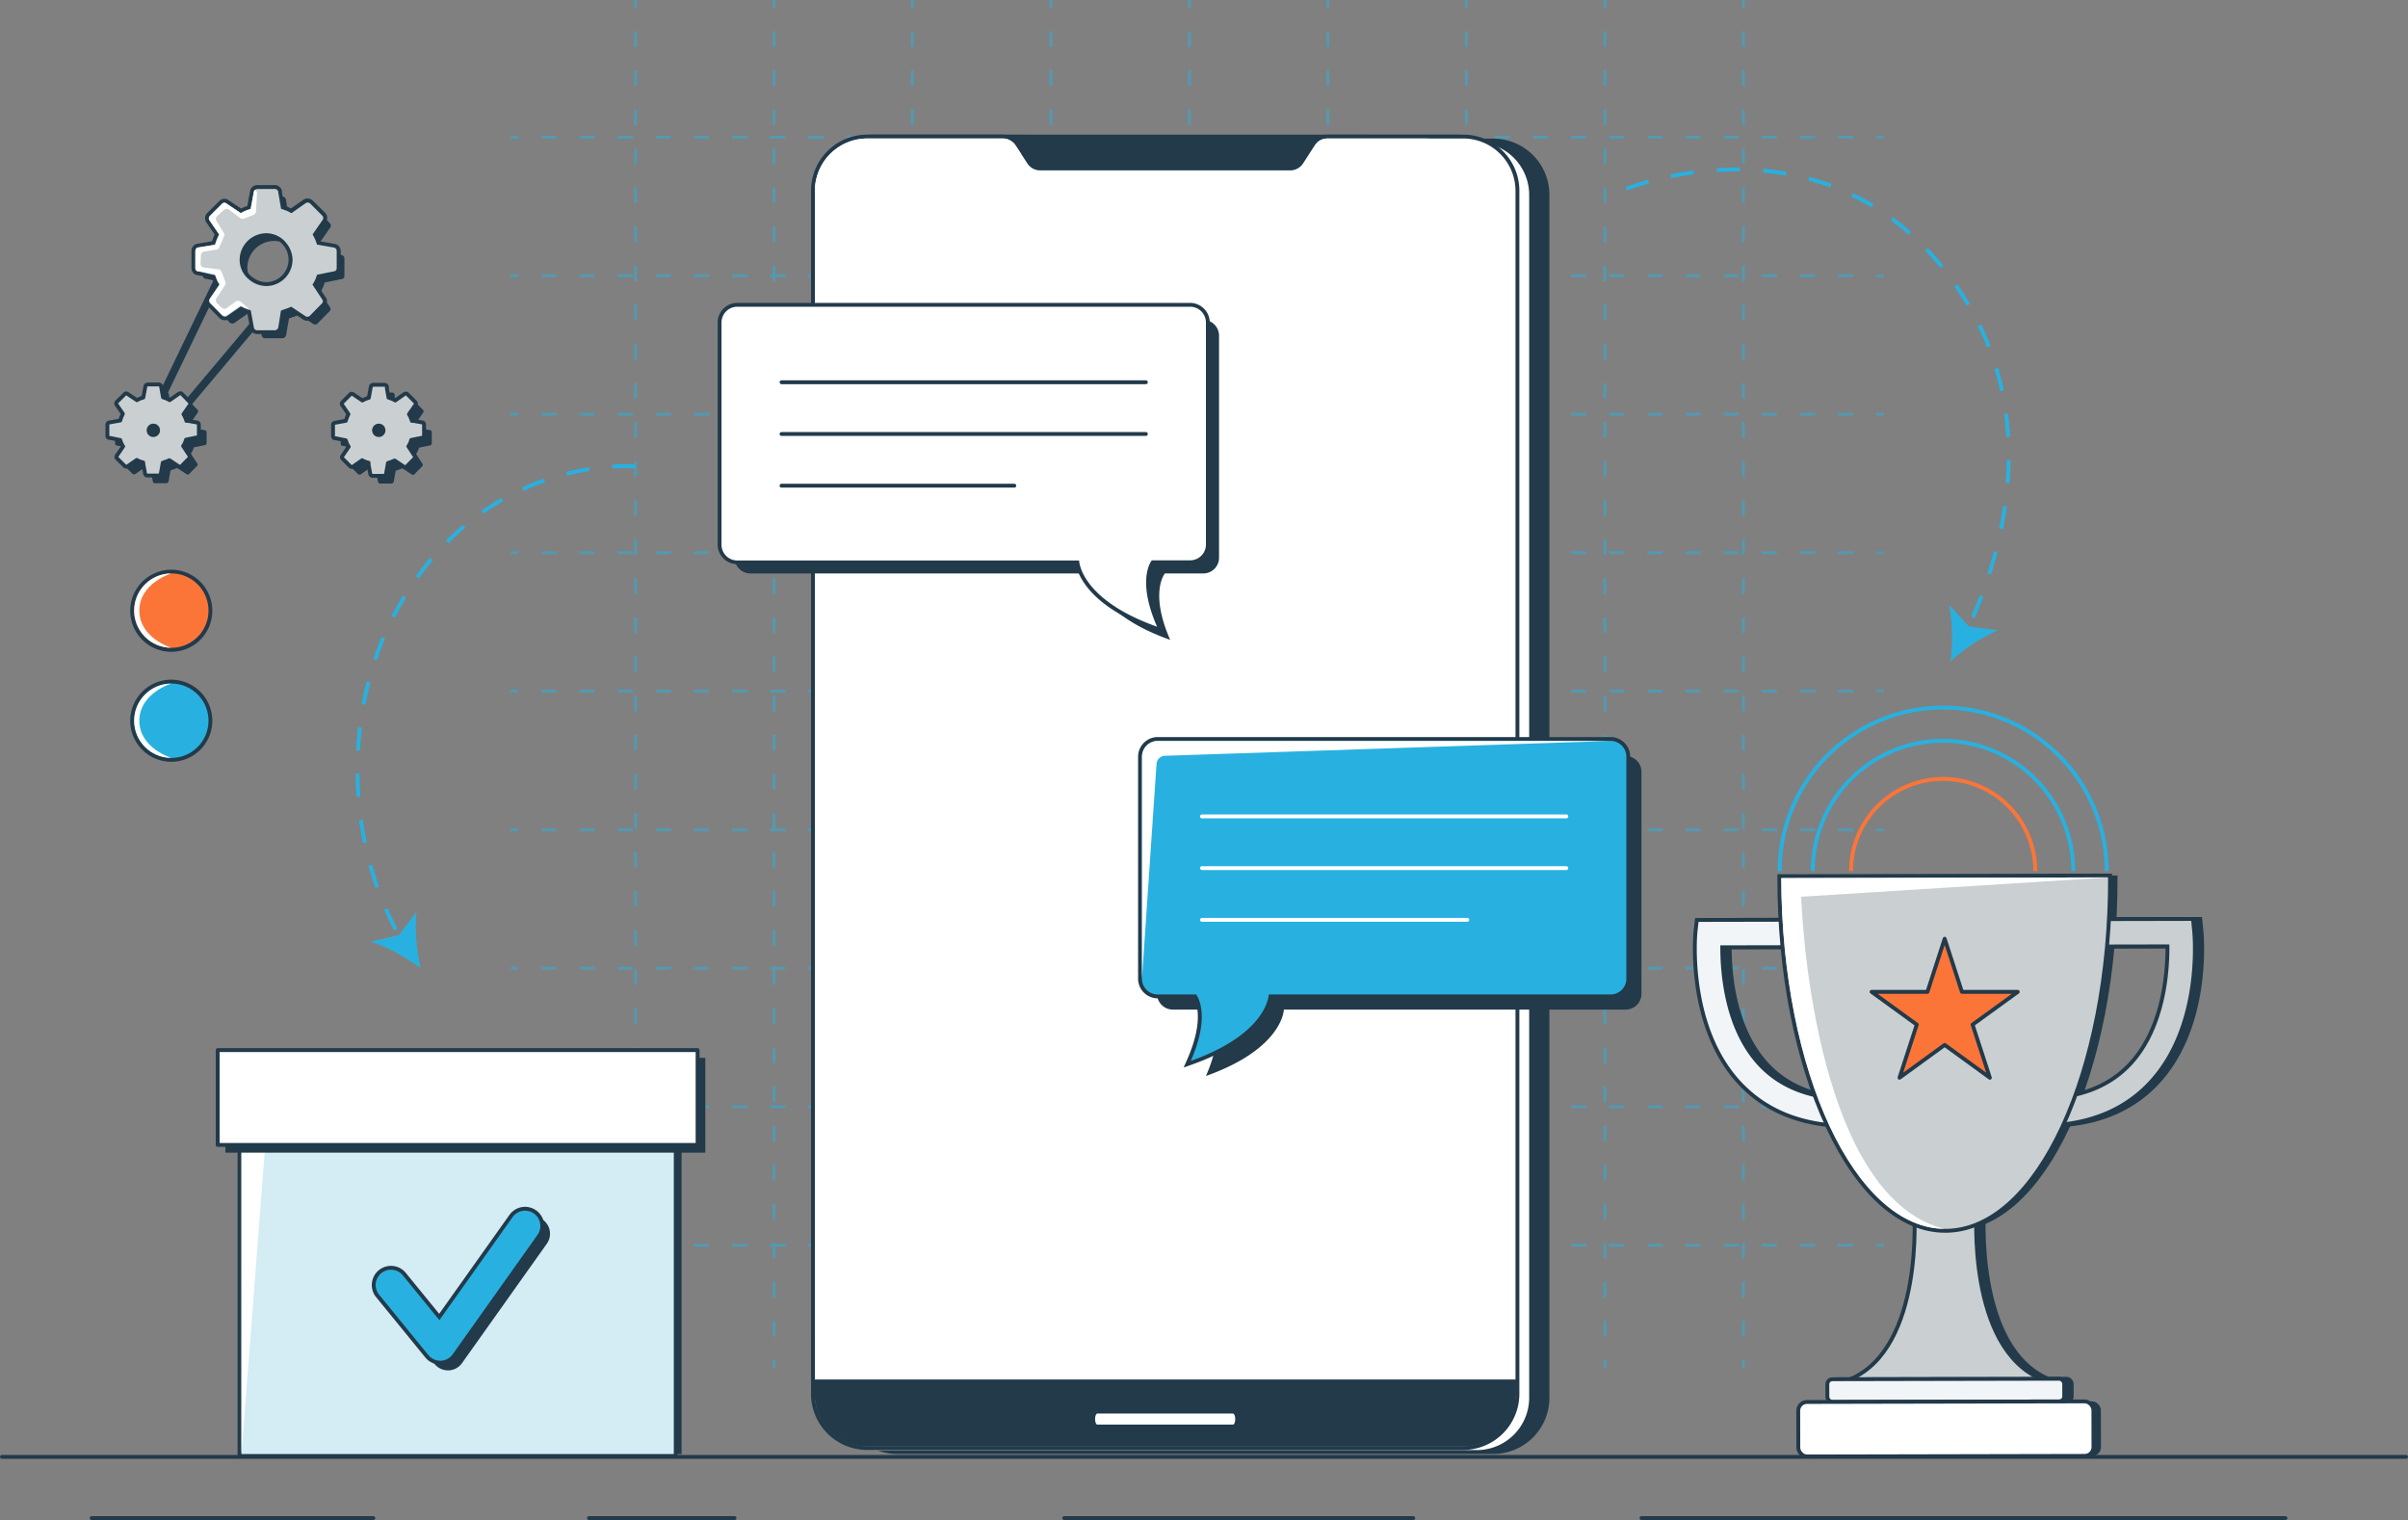 <svg id="Layer_7" data-name="Layer 7" xmlns="http://www.w3.org/2000/svg" xmlns:xlink="http://www.w3.org/1999/xlink" width="623" height="393.24" viewBox="0 0 623 393.24"><rect x="0" y="0" width="623" height="393.24" fill="#808080" stroke="none"/><defs><clipPath id="clip-path"><path d="M378.91,374.23H224.05a13.58,13.58,0,0,1-13.31-13.75V49.5a13.62,13.62,0,0,1,13.34-13.79h35.5a4,4,0,0,1,3.33,1.84l3,4.59A4,4,0,0,0,269.2,44h65.08a4,4,0,0,0,3.33-1.85l3-4.59a4,4,0,0,1,3.32-1.84h35a13.58,13.58,0,0,1,13.3,13.75v311A13.58,13.58,0,0,1,378.91,374.23Z" style="fill:none"/></clipPath><clipPath id="clip-path-2"><path d="M378.8,374.11H224.12a13.56,13.56,0,0,1-13.29-13.74V49.57a13.56,13.56,0,0,1,13.29-13.74h35.34a4,4,0,0,1,3.32,1.84l3,4.57A3.94,3.94,0,0,0,269,44.08h64.84a4,4,0,0,0,3.32-1.84l2.95-4.57a3.93,3.93,0,0,1,3.31-1.84H378.8a13.56,13.56,0,0,1,13.29,13.74v310.8A13.56,13.56,0,0,1,378.8,374.11Z" style="fill:none"/></clipPath><clipPath id="clip-path-3"><path d="M420.77,253.2a4.08,4.08,0,0,1-4.08,4.08H328.25s-.14,10.06-20.16,17.18c5.45-12.44,1.36-17.18,1.36-17.18h-9.92a4.08,4.08,0,0,1-4.08-4.08V195.76a4.08,4.08,0,0,1,4.08-4.08H416.69a4.08,4.08,0,0,1,4.08,4.08Z" style="fill:none"/></clipPath><clipPath id="clip-path-4"><rect x="62.47" y="278.29" width="111.87" height="97.89" style="fill:none"/></clipPath><clipPath id="clip-path-5"><path d="M503.32,317.91c23.35,0,42.19-40.75,42.09-90.92l-84.56.18C461,277.33,480,318,503.32,317.91Z" style="fill:none"/></clipPath><clipPath id="clip-path-6"><path d="M86.41,64l-3.7-.65-.31-.06L82,63.27a10.54,10.54,0,0,0-1.16-2.66l2.61-3.77a.85.85,0,0,0-.12-1.11l-1.64-1.65-.51-.51-.95-.94a.92.92,0,0,0-1.16-.12l-3.72,2.61a8.38,8.38,0,0,0-1.82-.86l-.39-.14L72.72,54l-.64-3.64L72,49.8l0-.23a1.1,1.1,0,0,0-1-.72H66.57a.94.94,0,0,0-.89.72l-.83,4.49a10.25,10.25,0,0,0-2.55,1.06l-3.72-2.49a.81.81,0,0,0-1.17.11l-3.1,3.1A.86.86,0,0,0,54.2,57l2.5,3.66a16.43,16.43,0,0,0-1.07,2.66L51.26,64c-.39,0-.72.46-.72.89v4.5a.78.78,0,0,0,.72.77l.23,0,.51.11,3.63.73c0,.16.1.3.15.44s.09.25.13.38a7.24,7.24,0,0,0,.9,1.72l-2.5,3.67a.81.81,0,0,0,.11,1.16l3.11,3.16.06,0a0,0,0,0,0,0,0l0,0a.9.9,0,0,0,1.06,0l3.61-2.49a9.81,9.81,0,0,0,2.55,1l.07.39L65,81l.7,3.78a.88.88,0,0,0,.89.72H71a1,1,0,0,0,1-.72l.77-4.38c.7-.27,1.43-.49,2.11-.77l.55-.23L79,81.79a.92.92,0,0,0,1.11-.06l3.11-3.16a.8.8,0,0,0,.1-1.16l-2.49-3.78A8.28,8.28,0,0,0,82,71.09l4.38-.89a.79.79,0,0,0,.73-.77v-4.5A.88.88,0,0,0,86.41,64ZM64.22,72.11A6.56,6.56,0,0,1,62,67.28,6.94,6.94,0,0,1,69,60.34a6.59,6.59,0,0,1,4.84,2.19l0,0,.19.23a7,7,0,0,1,1.61,4.48A6.84,6.84,0,0,1,69,74a6.92,6.92,0,0,1-4.45-1.62l-.24-.2S64.23,72.12,64.22,72.11Z" style="fill:none"/></clipPath><clipPath id="clip-path-7"><circle cx="44.32" cy="186.46" r="9.61" style="fill:none"/></clipPath><clipPath id="clip-path-8"><circle cx="44.32" cy="157.96" r="9.61" style="fill:none"/></clipPath></defs><g style="opacity:0.5"><line x1="164.4" x2="164.4" y2="2" style="fill:none;stroke:#28b1e0;stroke-miterlimit:10;stroke-width:0.75px"/><line x1="164.4" y1="8.07" x2="164.4" y2="348.82" style="fill:none;stroke:#28b1e0;stroke-miterlimit:10;stroke-width:0.75px;stroke-dasharray:4.045,6.067"/><line x1="164.4" y1="351.85" x2="164.4" y2="353.85" style="fill:none;stroke:#28b1e0;stroke-miterlimit:10;stroke-width:0.75px"/><line x1="200.23" x2="200.23" y2="2" style="fill:none;stroke:#28b1e0;stroke-miterlimit:10;stroke-width:0.75px"/><line x1="200.23" y1="8.07" x2="200.23" y2="348.82" style="fill:none;stroke:#28b1e0;stroke-miterlimit:10;stroke-width:0.75px;stroke-dasharray:4.045,6.067"/><line x1="200.23" y1="351.85" x2="200.23" y2="353.85" style="fill:none;stroke:#28b1e0;stroke-miterlimit:10;stroke-width:0.75px"/><line x1="236.06" x2="236.06" y2="2" style="fill:none;stroke:#28b1e0;stroke-miterlimit:10;stroke-width:0.75px"/><line x1="236.06" y1="8.07" x2="236.06" y2="348.82" style="fill:none;stroke:#28b1e0;stroke-miterlimit:10;stroke-width:0.75px;stroke-dasharray:4.045,6.067"/><line x1="236.06" y1="351.85" x2="236.06" y2="353.85" style="fill:none;stroke:#28b1e0;stroke-miterlimit:10;stroke-width:0.75px"/><line x1="271.89" x2="271.89" y2="2" style="fill:none;stroke:#28b1e0;stroke-miterlimit:10;stroke-width:0.75px"/><line x1="271.89" y1="8.07" x2="271.89" y2="348.82" style="fill:none;stroke:#28b1e0;stroke-miterlimit:10;stroke-width:0.75px;stroke-dasharray:4.045,6.067"/><line x1="271.89" y1="351.85" x2="271.89" y2="353.85" style="fill:none;stroke:#28b1e0;stroke-miterlimit:10;stroke-width:0.75px"/><line x1="307.72" x2="307.72" y2="2" style="fill:none;stroke:#28b1e0;stroke-miterlimit:10;stroke-width:0.75px"/><line x1="307.72" y1="8.07" x2="307.72" y2="348.82" style="fill:none;stroke:#28b1e0;stroke-miterlimit:10;stroke-width:0.75px;stroke-dasharray:4.045,6.067"/><line x1="307.72" y1="351.85" x2="307.72" y2="353.85" style="fill:none;stroke:#28b1e0;stroke-miterlimit:10;stroke-width:0.75px"/><line x1="343.55" x2="343.55" y2="2" style="fill:none;stroke:#28b1e0;stroke-miterlimit:10;stroke-width:0.75px"/><line x1="343.55" y1="8.07" x2="343.55" y2="348.82" style="fill:none;stroke:#28b1e0;stroke-miterlimit:10;stroke-width:0.75px;stroke-dasharray:4.045,6.067"/><line x1="343.55" y1="351.85" x2="343.55" y2="353.85" style="fill:none;stroke:#28b1e0;stroke-miterlimit:10;stroke-width:0.75px"/><line x1="379.38" x2="379.38" y2="2" style="fill:none;stroke:#28b1e0;stroke-miterlimit:10;stroke-width:0.75px"/><line x1="379.38" y1="8.07" x2="379.38" y2="348.82" style="fill:none;stroke:#28b1e0;stroke-miterlimit:10;stroke-width:0.75px;stroke-dasharray:4.045,6.067"/><line x1="379.38" y1="351.85" x2="379.38" y2="353.85" style="fill:none;stroke:#28b1e0;stroke-miterlimit:10;stroke-width:0.75px"/><line x1="415.21" x2="415.21" y2="2" style="fill:none;stroke:#28b1e0;stroke-miterlimit:10;stroke-width:0.75px"/><line x1="415.21" y1="8.07" x2="415.21" y2="348.82" style="fill:none;stroke:#28b1e0;stroke-miterlimit:10;stroke-width:0.75px;stroke-dasharray:4.045,6.067"/><line x1="415.21" y1="351.85" x2="415.21" y2="353.85" style="fill:none;stroke:#28b1e0;stroke-miterlimit:10;stroke-width:0.75px"/><line x1="451.04" x2="451.04" y2="2" style="fill:none;stroke:#28b1e0;stroke-miterlimit:10;stroke-width:0.75px"/><line x1="451.04" y1="8.07" x2="451.04" y2="348.82" style="fill:none;stroke:#28b1e0;stroke-miterlimit:10;stroke-width:0.75px;stroke-dasharray:4.045,6.067"/><line x1="451.04" y1="351.85" x2="451.04" y2="353.85" style="fill:none;stroke:#28b1e0;stroke-miterlimit:10;stroke-width:0.75px"/><line x1="487.4" y1="35.5" x2="485.4" y2="35.5" style="fill:none;stroke:#28b1e0;stroke-miterlimit:10;stroke-width:0.75px"/><line x1="479.48" y1="35.5" x2="137.08" y2="35.5" style="fill:none;stroke:#28b1e0;stroke-miterlimit:10;stroke-width:0.75px;stroke-dasharray:3.947,5.92"/><line x1="134.12" y1="35.5" x2="132.12" y2="35.5" style="fill:none;stroke:#28b1e0;stroke-miterlimit:10;stroke-width:0.75px"/><line x1="487.4" y1="71.33" x2="485.4" y2="71.33" style="fill:none;stroke:#28b1e0;stroke-miterlimit:10;stroke-width:0.75px"/><line x1="479.48" y1="71.33" x2="137.08" y2="71.33" style="fill:none;stroke:#28b1e0;stroke-miterlimit:10;stroke-width:0.75px;stroke-dasharray:3.947,5.92"/><line x1="134.12" y1="71.33" x2="132.12" y2="71.33" style="fill:none;stroke:#28b1e0;stroke-miterlimit:10;stroke-width:0.75px"/><line x1="487.4" y1="107.16" x2="485.4" y2="107.16" style="fill:none;stroke:#28b1e0;stroke-miterlimit:10;stroke-width:0.75px"/><line x1="479.48" y1="107.16" x2="137.08" y2="107.16" style="fill:none;stroke:#28b1e0;stroke-miterlimit:10;stroke-width:0.75px;stroke-dasharray:3.947,5.92"/><line x1="134.12" y1="107.16" x2="132.12" y2="107.16" style="fill:none;stroke:#28b1e0;stroke-miterlimit:10;stroke-width:0.75px"/><line x1="487.4" y1="142.99" x2="485.4" y2="142.99" style="fill:none;stroke:#28b1e0;stroke-miterlimit:10;stroke-width:0.75px"/><line x1="479.48" y1="142.99" x2="137.08" y2="142.99" style="fill:none;stroke:#28b1e0;stroke-miterlimit:10;stroke-width:0.75px;stroke-dasharray:3.947,5.92"/><line x1="134.12" y1="142.99" x2="132.12" y2="142.99" style="fill:none;stroke:#28b1e0;stroke-miterlimit:10;stroke-width:0.75px"/><line x1="487.4" y1="178.82" x2="485.4" y2="178.82" style="fill:none;stroke:#28b1e0;stroke-miterlimit:10;stroke-width:0.75px"/><line x1="479.48" y1="178.82" x2="137.08" y2="178.82" style="fill:none;stroke:#28b1e0;stroke-miterlimit:10;stroke-width:0.75px;stroke-dasharray:3.947,5.92"/><line x1="134.12" y1="178.82" x2="132.12" y2="178.82" style="fill:none;stroke:#28b1e0;stroke-miterlimit:10;stroke-width:0.75px"/><line x1="487.4" y1="214.65" x2="485.4" y2="214.65" style="fill:none;stroke:#28b1e0;stroke-miterlimit:10;stroke-width:0.75px"/><line x1="479.48" y1="214.65" x2="137.08" y2="214.65" style="fill:none;stroke:#28b1e0;stroke-miterlimit:10;stroke-width:0.75px;stroke-dasharray:3.947,5.92"/><line x1="134.12" y1="214.65" x2="132.12" y2="214.65" style="fill:none;stroke:#28b1e0;stroke-miterlimit:10;stroke-width:0.75px"/><line x1="487.4" y1="250.48" x2="485.4" y2="250.48" style="fill:none;stroke:#28b1e0;stroke-miterlimit:10;stroke-width:0.75px"/><line x1="479.48" y1="250.48" x2="137.08" y2="250.48" style="fill:none;stroke:#28b1e0;stroke-miterlimit:10;stroke-width:0.75px;stroke-dasharray:3.947,5.92"/><line x1="134.12" y1="250.48" x2="132.12" y2="250.48" style="fill:none;stroke:#28b1e0;stroke-miterlimit:10;stroke-width:0.75px"/><line x1="487.4" y1="286.31" x2="485.4" y2="286.31" style="fill:none;stroke:#28b1e0;stroke-miterlimit:10;stroke-width:0.75px"/><line x1="479.48" y1="286.31" x2="137.08" y2="286.31" style="fill:none;stroke:#28b1e0;stroke-miterlimit:10;stroke-width:0.75px;stroke-dasharray:3.947,5.92"/><line x1="134.12" y1="286.31" x2="132.12" y2="286.31" style="fill:none;stroke:#28b1e0;stroke-miterlimit:10;stroke-width:0.75px"/><line x1="487.4" y1="322.14" x2="485.4" y2="322.14" style="fill:none;stroke:#28b1e0;stroke-miterlimit:10;stroke-width:0.75px"/><line x1="479.48" y1="322.14" x2="137.08" y2="322.14" style="fill:none;stroke:#28b1e0;stroke-miterlimit:10;stroke-width:0.75px;stroke-dasharray:3.947,5.92"/><line x1="134.12" y1="322.14" x2="132.12" y2="322.14" style="fill:none;stroke:#28b1e0;stroke-miterlimit:10;stroke-width:0.75px"/></g><line x1="0.5" y1="376.91" x2="622.5" y2="376.91" style="fill:none;stroke:#223a4a;stroke-linecap:round;stroke-miterlimit:10"/><line x1="23.71" y1="392.74" x2="96.59" y2="392.74" style="fill:#d4ecf4;stroke:#223a4a;stroke-linecap:round;stroke-miterlimit:10"/><line x1="152.38" y1="392.74" x2="190.04" y2="392.74" style="fill:#d4ecf4;stroke:#223a4a;stroke-linecap:round;stroke-miterlimit:10"/><line x1="424.68" y1="392.74" x2="591.29" y2="392.74" style="fill:#d4ecf4;stroke:#223a4a;stroke-linecap:round;stroke-miterlimit:10"/><line x1="275.34" y1="392.74" x2="365.65" y2="392.74" style="fill:#d4ecf4;stroke:#223a4a;stroke-linecap:round;stroke-miterlimit:10"/><path d="M231.89,375.65a14,14,0,0,1-13.79-14.24V50.61a14,14,0,0,1,13.79-14.24h35.34A4.44,4.44,0,0,1,271,38.43L273.92,43a3.45,3.45,0,0,0,2.89,1.6h64.84a3.46,3.46,0,0,0,2.9-1.6l2.95-4.58a4.44,4.44,0,0,1,3.73-2.06h35.35a14,14,0,0,1,13.78,14.24v310.8a14,14,0,0,1-13.78,14.24Z" style="fill:#223a4a"/><path d="M386.58,36.87a13.56,13.56,0,0,1,13.28,13.74v310.8a13.56,13.56,0,0,1-13.28,13.74H231.89a13.56,13.56,0,0,1-13.29-13.74V50.61a13.56,13.56,0,0,1,13.29-13.74h35.34a4,4,0,0,1,3.32,1.83l2.95,4.58a4,4,0,0,0,3.31,1.83h64.84A4,4,0,0,0,345,43.28l2.95-4.58a4,4,0,0,1,3.31-1.83h35.35m0-1H351.23a4.94,4.94,0,0,0-4.15,2.29l-2.95,4.57a2.94,2.94,0,0,1-2.48,1.38H276.81a2.92,2.92,0,0,1-2.47-1.38l-2.95-4.57a5,5,0,0,0-4.16-2.29H231.89A14.53,14.53,0,0,0,217.6,50.61v310.8a14.53,14.53,0,0,0,14.29,14.74H386.58a14.53,14.53,0,0,0,14.28-14.74V50.61a14.53,14.53,0,0,0-14.28-14.74Z" style="fill:#223a4a"/><path d="M382.38,375.15H227.7a13.56,13.56,0,0,1-13.29-13.74V50.61A13.56,13.56,0,0,1,227.7,36.87H263a4,4,0,0,1,3.32,1.83l2.95,4.58a4,4,0,0,0,3.31,1.83h64.84a4,4,0,0,0,3.32-1.83l2.94-4.58A4,4,0,0,1,347,36.87h35.34a13.56,13.56,0,0,1,13.29,13.74v310.8A13.56,13.56,0,0,1,382.38,375.15Z" style="fill:#fff"/><rect x="225.71" y="35.33" width="151.49" height="17.48" style="fill:#223a4a"/><path d="M376.71,35.83V52.32H226.21V35.83h150.5m1-1H225.21V53.32h152.5V34.83Z" style="fill:#223a4a"/><path d="M224.12,374.61a14,14,0,0,1-13.79-14.24V49.57a14,14,0,0,1,13.79-14.24h35.34a4.44,4.44,0,0,1,3.74,2.07L266.15,42A3.44,3.44,0,0,0,269,43.58h64.84a3.44,3.44,0,0,0,2.9-1.61l3-4.57a4.42,4.42,0,0,1,3.73-2.07H378.8a14,14,0,0,1,13.79,14.24v310.8a14,14,0,0,1-13.79,14.24Z" style="fill:#fff"/><path d="M378.8,35.83a13.56,13.56,0,0,1,13.29,13.74v310.8a13.56,13.56,0,0,1-13.29,13.74H224.12a13.56,13.56,0,0,1-13.29-13.74V49.57a13.56,13.56,0,0,1,13.29-13.74h35.34a4,4,0,0,1,3.32,1.84l3,4.57A3.94,3.94,0,0,0,269,44.08h64.84a4,4,0,0,0,3.32-1.84l2.95-4.57a3.93,3.93,0,0,1,3.31-1.84H378.8m0-1H343.46a4.94,4.94,0,0,0-4.16,2.3l-2.94,4.57a3,3,0,0,1-2.48,1.38H269a2.94,2.94,0,0,1-2.47-1.38l-2.95-4.57a4.94,4.94,0,0,0-4.16-2.3H224.12a14.53,14.53,0,0,0-14.29,14.74v310.8a14.53,14.53,0,0,0,14.29,14.74H378.8a14.53,14.53,0,0,0,14.29-14.74V49.57A14.53,14.53,0,0,0,378.8,34.83Z" style="fill:#223a4a"/><g style="clip-path:url(#clip-path)"><rect x="205.04" y="357.38" width="192.76" height="19.18" style="fill:#223a4a;stroke:#223a4a;stroke-miterlimit:10"/></g><path d="M319,368.55H283.89c-.32,0-.57-.64-.57-1.43s.25-1.42.57-1.42H319c.32,0,.58.64.58,1.42S319.35,368.55,319,368.55Z" style="fill:#fff"/><g style="clip-path:url(#clip-path-2)"><path d="M210.74,360.48l6.55-308.27a11.23,11.23,0,0,1,10.45-10.85l149-5.79L201.05,30.44Z" style="fill:#fff"/></g><path d="M424.68,257.11a4.07,4.07,0,0,1-4.07,4.08H332.16S332,271.25,312,278.37c5.46-12.43,1.36-17.18,1.36-17.18h-9.92a4.08,4.08,0,0,1-4.08-4.08V199.67a4.08,4.08,0,0,1,4.08-4.08H420.61a4.08,4.08,0,0,1,4.07,4.08Z" style="fill:#223a4a"/><path d="M307.63,274.25c4.68-10.65,2.18-15.52,1.56-16.47h-9.66A4.58,4.58,0,0,1,295,253.2V195.76a4.58,4.58,0,0,1,4.58-4.58H416.69a4.58,4.58,0,0,1,4.58,4.58V253.2a4.58,4.58,0,0,1-4.58,4.58h-88c-.3,2.16-2.61,10.8-20.45,17.15l-1.09.38Z" style="fill:#28b1e0"/><path d="M416.69,191.68a4.08,4.08,0,0,1,4.08,4.08V253.2a4.08,4.08,0,0,1-4.08,4.08H328.25s-.14,10.06-20.16,17.18c5.45-12.44,1.36-17.18,1.36-17.18h-9.92a4.08,4.08,0,0,1-4.08-4.08V195.76a4.08,4.08,0,0,1,4.08-4.08H416.69m0-1H299.53a5.09,5.09,0,0,0-5.08,5.08V253.2a5.09,5.09,0,0,0,5.08,5.08h9.38c.7,1.25,2.55,6-1.74,15.77l-.93,2.12,2.18-.77c17-6.06,20.14-14.29,20.7-17.12h87.57a5.09,5.09,0,0,0,5.08-5.08V195.76a5.09,5.09,0,0,0-5.08-5.08Z" style="fill:#223a4a"/><g style="clip-path:url(#clip-path-3)"><path d="M295.45,253.2l3.77-55.58a2.25,2.25,0,0,1,2.18-2.09l115.29-3.85-124-2.1Z" style="fill:#fff"/></g><line x1="310.98" y1="211.21" x2="405.24" y2="211.21" style="fill:none;stroke:#fff;stroke-linecap:round;stroke-miterlimit:10"/><line x1="310.98" y1="224.59" x2="405.24" y2="224.59" style="fill:none;stroke:#fff;stroke-linecap:round;stroke-miterlimit:10"/><line x1="310.98" y1="237.97" x2="379.63" y2="237.97" style="fill:none;stroke:#fff;stroke-linecap:round;stroke-miterlimit:10"/><path d="M190.07,144.29a4.08,4.08,0,0,0,4.08,4.07h88.44s.15,10.07,20.16,17.18c-5.45-12.43-1.36-17.18-1.36-17.18h9.93a4.07,4.07,0,0,0,4.07-4.07V86.84a4.08,4.08,0,0,0-4.07-4.08H194.15a4.08,4.08,0,0,0-4.08,4.08Z" style="fill:#223a4a"/><path d="M299.18,162.61c-17.84-6.35-20.15-15-20.44-17.15h-88a4.58,4.58,0,0,1-4.58-4.58V83.44a4.58,4.58,0,0,1,4.58-4.58H307.91a4.58,4.58,0,0,1,4.58,4.58v57.44a4.58,4.58,0,0,1-4.58,4.58h-9.66c-.61.94-3.12,5.81,1.56,16.48l.46,1.05Z" style="fill:#fff"/><path d="M307.91,79.36A4.08,4.08,0,0,1,312,83.44v57.44a4.08,4.08,0,0,1-4.08,4.08H298s-4.09,4.74,1.36,17.18C279.33,155,279.19,145,279.19,145H190.75a4.08,4.08,0,0,1-4.08-4.08V83.44a4.08,4.08,0,0,1,4.08-4.08H307.91m0-1H190.75a5.09,5.09,0,0,0-5.08,5.08v57.44a5.09,5.09,0,0,0,5.08,5.08h87.57c.56,2.83,3.66,11.06,20.7,17.12l2.18.77-.93-2.12c-2.67-6.08-2.93-10.16-2.68-12.51a8.49,8.49,0,0,1,.94-3.26h9.38a5.09,5.09,0,0,0,5.08-5.08V83.44a5.09,5.09,0,0,0-5.08-5.08Z" style="fill:#223a4a"/><line x1="296.46" y1="98.89" x2="202.2" y2="98.89" style="fill:none;stroke:#223a4a;stroke-linecap:round;stroke-miterlimit:10"/><line x1="296.46" y1="112.27" x2="202.2" y2="112.27" style="fill:none;stroke:#223a4a;stroke-linecap:round;stroke-miterlimit:10"/><line x1="262.42" y1="125.65" x2="202.2" y2="125.65" style="fill:none;stroke:#223a4a;stroke-linecap:round;stroke-miterlimit:10"/><rect x="64.47" y="278.29" width="111.87" height="97.89" style="fill:#223a4a"/><rect x="61.97" y="277.79" width="112.87" height="98.89" rx="0.5" style="fill:#d4ecf4"/><path d="M174.33,278.29v97.89H62.47V278.29H174.33m0-1H62.47a1,1,0,0,0-1,1v97.89a1,1,0,0,0,1,1H174.33a1,1,0,0,0,1-1V278.29a1,1,0,0,0-1-1Z" style="fill:#223a4a"/><g style="clip-path:url(#clip-path-4)"><path d="M62.47,376.18s6.93-89.67,6.93-90.37,104.93-7.52,104.93-7.52-124.46-2.5-124.28-2S62.47,376.18,62.47,376.18Z" style="fill:#fff"/></g><rect x="58.32" y="273.67" width="124.16" height="24.53" style="fill:#223a4a"/><rect x="56.32" y="271.67" width="124.16" height="24.53" style="fill:#fff"/><rect x="56.32" y="271.67" width="124.16" height="24.53" style="fill:none;stroke:#223a4a;stroke-linejoin:round"/><path d="M115.9,354.53a4.47,4.47,0,0,1-3.46-1.64L99.59,337.13a4.46,4.46,0,1,1,6.91-5.63l9.15,11.22,18.47-26a4.46,4.46,0,1,1,7.27,5.16l-21.86,30.78a4.43,4.43,0,0,1-3.48,1.87Z" style="fill:#223a4a"/><path d="M113.9,352.53a4.47,4.47,0,0,1-3.46-1.64L97.59,335.13a4.46,4.46,0,0,1,6.91-5.63l9.15,11.22,18.47-26a4.46,4.46,0,1,1,7.27,5.16l-21.86,30.78a4.43,4.43,0,0,1-3.48,1.87Z" style="fill:#28b1e0"/><path d="M113.9,352.53a4.47,4.47,0,0,1-3.46-1.64L97.59,335.13a4.46,4.46,0,0,1,6.91-5.63l9.15,11.22,18.47-26a4.46,4.46,0,1,1,7.27,5.16l-21.86,30.78a4.43,4.43,0,0,1-3.48,1.87Z" style="fill:none;stroke:#223a4a;stroke-miterlimit:10"/><path d="M513.31,312.84h-8.07l-8.07,0s2.74,35.79-16.6,44l24.76-.05h0l24.76,0C510.72,348.63,513.31,312.84,513.31,312.84Z" style="fill:#223a4a;stroke:#223a4a;stroke-miterlimit:10"/><path d="M527.55,291.3v-3.62c-.07-33.37,10-47.8,10.42-48.4l1-1.48,30.28-.06.32,3.2c.09,1,2.2,23.8-10.77,38.48-6.65,7.53-16,11.5-27.67,11.79Zm15.29-46.43a51.64,51.64,0,0,0-3.68,8.93c-1.92,6-4.18,16-4.5,30.09,7.92-.87,14.25-3.93,18.85-9.13,8.34-9.41,9.23-23.63,9.18-29.93Z" style="fill:#223a4a;stroke:#223a4a;stroke-miterlimit:10"/><path d="M479.23,291.31c-11.72-.24-21.05-4.17-27.72-11.67-13-14.63-11-37.47-10.93-38.44l.3-3.2,30.28-.06,1.06,1.47c.43.6,10.55,15,10.62,48.36v3.62Zm-31.72-46.24c0,6.3.93,20.51,9.31,29.89,4.62,5.18,11,8.21,18.88,9.05-.38-14.1-2.67-24.05-4.62-30.07a51.76,51.76,0,0,0-3.72-8.91Z" style="fill:#223a4a;stroke:#223a4a;stroke-miterlimit:10"/><path d="M505.25,317.91c23.35,0,42.2-40.75,42.1-90.92l-84.57.18C462.89,277.33,481.9,318,505.25,317.91Z" style="fill:#223a4a;stroke:#223a4a;stroke-miterlimit:10"/><path d="M480.44,231.92,468,232s3.88,42.11,17.11,60.7C477.81,268.8,480.44,231.92,480.44,231.92Z" style="fill:#223a4a"/><path d="M498.65,327.15s-.8,18.62-11.81,27.32l8.8,0S500.09,332.88,498.65,327.15Z" style="fill:#223a4a"/><rect x="474.7" y="356.78" width="61.28" height="5.87" rx="1.31" transform="translate(-0.74 1.04) rotate(-0.12)" style="fill:#223a4a;stroke:#223a4a;stroke-miterlimit:10"/><rect x="467.18" y="362.65" width="76.36" height="14.1" rx="2.26" transform="translate(-0.76 1.04) rotate(-0.12)" style="fill:#223a4a"/><path d="M511.38,312.84h-8.07l-8.08,0s2.75,35.79-16.59,44l24.76-.05h0l24.76,0C508.78,348.63,511.38,312.84,511.38,312.84Z" style="fill:#cacfd1;stroke:#223a4a;stroke-miterlimit:10"/><path d="M525.61,291.3v-3.62c-.06-33.37,10-47.8,10.42-48.4l1.06-1.48,30.28-.06.31,3.2c.1,1,2.2,23.8-10.77,38.48-6.64,7.53-15.95,11.5-27.67,11.79Zm15.3-46.43a52.28,52.28,0,0,0-3.69,8.93c-1.92,6-4.17,16-4.5,30.09,7.92-.87,14.25-3.93,18.85-9.13,8.34-9.41,9.24-23.63,9.19-29.93Z" style="fill:#cacfd1;stroke:#223a4a;stroke-miterlimit:10"/><path d="M477.29,291.31c-11.72-.24-21-4.17-27.72-11.67-13-14.63-11-37.47-10.93-38.44L439,238l30.27-.06,1.07,1.47c.43.6,10.54,15,10.61,48.36v3.62Zm-31.71-46.24c0,6.3.93,20.51,9.3,29.89,4.62,5.18,11,8.21,18.89,9.05-.38-14.1-2.68-24.05-4.62-30.07a52.59,52.59,0,0,0-3.72-8.91Z" style="fill:#f2f5f7;stroke:#223a4a;stroke-miterlimit:10"/><path d="M503.27,318.41c-23.56,0-42.82-40.93-42.92-91.24v-.5l85.56-.18v.5c.1,50.37-19,91.38-42.59,91.42Z" style="fill:#cacfd1"/><path d="M545.41,227c.1,50.17-18.74,90.88-42.09,90.92h-.05c-23.33,0-42.32-40.61-42.42-90.74l84.56-.18m1-1h-1l-84.56.18h-1v1c0,24.39,4.52,47.33,12.59,64.6,8.19,17.5,19.14,27.14,30.83,27.14s22.67-9.7,30.8-27.24c8-17.3,12.39-40.27,12.34-64.68v-1Z" style="fill:#223a4a"/><path d="M478.51,231.92,466,232s3.88,42.11,17.12,60.7C475.87,268.8,478.51,231.92,478.51,231.92Z" style="fill:#cacfd1"/><path d="M496.72,327.15s-.81,18.62-11.82,27.32l8.8,0S498.15,332.88,496.72,327.15Z" style="fill:#cacfd1"/><rect x="472.76" y="356.78" width="61.28" height="5.87" rx="1.31" transform="translate(-0.74 1.03) rotate(-0.12)" style="fill:#f2f5f7;stroke:#223a4a;stroke-miterlimit:10"/><rect x="465.24" y="362.65" width="76.36" height="14.1" rx="2.26" transform="translate(-0.76 1.03) rotate(-0.12)" style="fill:#fff;stroke:#223a4a;stroke-miterlimit:10"/><polygon points="503.13 242.86 507.59 256.6 522.04 256.6 510.35 265.08 514.82 278.82 503.13 270.33 491.44 278.82 495.91 265.08 484.22 256.6 498.67 256.6 503.13 242.86" style="fill:#fc7538;stroke:#223a4a;stroke-linejoin:round"/><g style="clip-path:url(#clip-path-5)"><path d="M545.41,227,466,232s2.35,77.51,37.29,86C468,324,452.73,230.41,453,227S545.41,227,545.41,227Z" style="fill:#fff"/></g><path d="M460.44,225.35a42.3,42.3,0,1,1,84.6,0" style="fill:none;stroke:#28b1e0;stroke-linejoin:round"/><path d="M469,225.35a33.7,33.7,0,0,1,67.4,0" style="fill:none;stroke:#28b1e0;stroke-linejoin:round"/><path d="M478.91,225.35a23.83,23.83,0,0,1,47.66,0" style="fill:none;stroke:#fc7538;stroke-linejoin:round"/><path d="M164.4,120.69s-40.67-3.9-62.84,39.2C89.23,183.86,89,217.57,103.8,243" style="fill:none;stroke:#28b1e0;stroke-miterlimit:10;stroke-dasharray:6,6"/><path d="M108.83,250.48c-3.65-2.7-8.8-5.66-13-6.84l7.38-1.74,4.57-6.05C107.19,240.15,107.82,246.05,108.83,250.48Z" style="fill:#28b1e0"/><path d="M420.77,48.85s54.56-22.34,86.87,27.4c21.87,33.67,8.79,70.91,1.23,86.89" style="fill:none;stroke:#28b1e0;stroke-miterlimit:10;stroke-dasharray:6,6"/><path d="M504.62,171.13a45.55,45.55,0,0,0-.35-14.67l5.11,5.61,7.52,1A45.23,45.23,0,0,0,504.62,171.13Z" style="fill:#28b1e0"/><path d="M60.62,63.67l-23,47.7a2,2,0,0,0,3.31,2.07L75.1,72.76a8.62,8.62,0,0,0-3.8-13.58h0A8.61,8.61,0,0,0,60.62,63.67Z" style="fill:none;stroke:#223a4a;stroke-miterlimit:10;stroke-width:2px"/><path d="M88.41,66l-3.7-.65-.31-.06L84,65.27a10.54,10.54,0,0,0-1.16-2.66l2.61-3.77a.85.85,0,0,0-.12-1.11l-1.64-1.65-.51-.51-.95-.94a.92.92,0,0,0-1.16-.12l-3.72,2.61a8.38,8.38,0,0,0-1.82-.86l-.39-.14L74.72,56l-.64-3.64L74,51.8l0-.23a1.1,1.1,0,0,0-1-.72H68.57a.94.94,0,0,0-.89.72l-.83,4.49a10.25,10.25,0,0,0-2.55,1.06l-3.72-2.49a.81.81,0,0,0-1.17.11l-3.1,3.1A.86.86,0,0,0,56.2,59l2.5,3.66a16.43,16.43,0,0,0-1.07,2.66L53.26,66c-.39,0-.72.46-.72.89v4.5a.78.78,0,0,0,.72.77l.23,0,.51.11,3.63.73c0,.16.1.3.15.44s.09.25.13.38a7.24,7.24,0,0,0,.9,1.72l-2.5,3.67a.81.81,0,0,0,.11,1.16l3.11,3.16.06,0a0,0,0,0,0,0,0l0,0a.9.9,0,0,0,1.06,0l3.61-2.49a9.81,9.81,0,0,0,2.55,1l.07.39L67,83l.7,3.78a.88.88,0,0,0,.89.72H73a1,1,0,0,0,1-.72l.77-4.38c.7-.27,1.43-.49,2.11-.77l.55-.23L81,83.79a.92.92,0,0,0,1.11-.06l3.11-3.16a.8.8,0,0,0,.1-1.16l-2.49-3.78A8.28,8.28,0,0,0,84,73.09l4.38-.89a.79.79,0,0,0,.73-.77v-4.5A.88.88,0,0,0,88.41,66ZM66.22,74.11A6.56,6.56,0,0,1,64,69.28,6.94,6.94,0,0,1,71,62.34a6.59,6.59,0,0,1,4.84,2.19l0,0,.19.23a7,7,0,0,1,1.61,4.48A6.84,6.84,0,0,1,71,76a6.92,6.92,0,0,1-4.45-1.62l-.24-.2S66.23,74.12,66.22,74.11Z" style="fill:#223a4a"/><path d="M66.57,86a1.38,1.38,0,0,1-1.39-1.17l-.76-4.15a9.9,9.9,0,0,1-2.1-.8L59,82.15a1.17,1.17,0,0,1-.74.24,1.59,1.59,0,0,1-.87-.27l-.08-.06a.59.59,0,0,1-.11-.09l-3.11-3.16a1.34,1.34,0,0,1-.45-1A1.18,1.18,0,0,1,54,77l2.24-3.32a8.6,8.6,0,0,1-.76-1.55l-.19-.56-3.86-.77-.19,0A1.29,1.29,0,0,1,50,69.42V64.93a1.36,1.36,0,0,1,1.22-1.39l4-.71a15.47,15.47,0,0,1,.87-2.18l-2.34-3.42A1.33,1.33,0,0,1,54,55.49l3.1-3.11a1.5,1.5,0,0,1,1-.46,1.16,1.16,0,0,1,.83.35l3.39,2.26a11.28,11.28,0,0,1,2.09-.86l.78-4.19a1.43,1.43,0,0,1,1.38-1.13H71a1.57,1.57,0,0,1,1.42,1.07l.06.29.09.52.59,3.36.17.06.41.14a9.74,9.74,0,0,1,1.62.73l3.45-2.41a1.39,1.39,0,0,1,.81-.25,1.41,1.41,0,0,1,1,.41l3.1,3.11a1.34,1.34,0,0,1,.16,1.77l-2.41,3.48a10.35,10.35,0,0,1,1,2.2l4.09.72a1.35,1.35,0,0,1,1.13,1.38v4.49a1.29,1.29,0,0,1-1.17,1.28l-4,.82a8.52,8.52,0,0,1-1,2.12l2.28,3.46a1.19,1.19,0,0,1,.32.78,1.5,1.5,0,0,1-.46,1l-3.1,3.16a1.53,1.53,0,0,1-1,.37h0a1.29,1.29,0,0,1-.82-.28l-3.39-2.25-.33.13c-.39.16-.82.31-1.26.46l-.58.21-.72,4.09A1.51,1.51,0,0,1,71,86Zm-2-14.18c.08.08.15.13.22.19A6.49,6.49,0,0,0,69,73.47a6.35,6.35,0,0,0,6.19-6.19,6.54,6.54,0,0,0-1.49-4.16,2.57,2.57,0,0,1-.21-.24,6.16,6.16,0,0,0-4.49-2,6.45,6.45,0,0,0-6.43,6.44,6.08,6.08,0,0,0,2,4.46Z" style="fill:#cacfd1"/><path d="M71,48.85a1.1,1.1,0,0,1,1,.72l0,.23.09.52L72.72,54l.45.16.39.14a8.38,8.38,0,0,1,1.82.86l3.72-2.61a.93.93,0,0,1,.52-.15.88.88,0,0,1,.64.27l.95.94.51.51,1.64,1.65a.85.85,0,0,1,.12,1.11l-2.61,3.77A10.54,10.54,0,0,1,82,63.27l.37.06.31.06,3.7.65a.88.88,0,0,1,.73.89v4.5a.79.79,0,0,1-.73.77L82,71.09a8.28,8.28,0,0,1-1.16,2.54l2.49,3.78a.8.8,0,0,1-.1,1.16l-3.11,3.16a1,1,0,0,1-.61.22.83.83,0,0,1-.5-.16l-3.66-2.44-.55.23c-.68.28-1.41.5-2.11.77L72,84.73a1,1,0,0,1-1,.72H66.57a.88.88,0,0,1-.89-.72L65,81l-.06-.33-.07-.39a9.81,9.81,0,0,1-2.55-1l-3.61,2.49a.7.7,0,0,1-.46.16,1.12,1.12,0,0,1-.6-.19l0,0a0,0,0,0,1,0,0l-.06,0-3.11-3.16a.81.81,0,0,1-.11-1.16l2.5-3.67a7.24,7.24,0,0,1-.9-1.72c0-.13-.09-.25-.13-.38s-.1-.28-.15-.44L52,70.36l-.51-.11-.23,0a.78.78,0,0,1-.72-.77v-4.5c0-.43.33-.89.72-.89l4.37-.77a16.43,16.43,0,0,1,1.07-2.66l-2.5-3.67a.85.85,0,0,1,.11-1.1l3.1-3.1a1,1,0,0,1,.69-.32.68.68,0,0,1,.48.21l3.72,2.49a10.25,10.25,0,0,1,2.55-1.06l.83-4.49a.94.94,0,0,1,.89-.72H71M69,74a6.84,6.84,0,0,0,6.69-6.69A7,7,0,0,0,74,62.8l-.19-.23,0,0A6.59,6.59,0,0,0,69,60.34,6.94,6.94,0,0,0,62,67.28a6.56,6.56,0,0,0,2.2,4.83s0,0,0,0l.24.2A6.92,6.92,0,0,0,69,74m2-26.12H66.57a1.93,1.93,0,0,0-1.88,1.56L64,53.28a11.55,11.55,0,0,0-1.63.67L59.2,51.84a1.68,1.68,0,0,0-1.1-.42,2,2,0,0,0-1.39.61l-3.11,3.1a1.88,1.88,0,0,0-.21,2.41l2.15,3.15a16.19,16.19,0,0,0-.67,1.7l-3.72.66a1.85,1.85,0,0,0-1.61,1.88v4.5a1.79,1.79,0,0,0,1.58,1.77l.14,0,.54.11,3.07.62,0,.08.06.18a9.09,9.09,0,0,0,.65,1.4l-2.09,3.06a1.69,1.69,0,0,0-.41,1.21,1.88,1.88,0,0,0,.63,1.3l3.07,3.13a.53.53,0,0,0,.14.12l.11.09h0a2.11,2.11,0,0,0,1.14.35,1.73,1.73,0,0,0,1.06-.35l3.07-2.13A11.06,11.06,0,0,0,64,81l0,.1.69,3.75a1.89,1.89,0,0,0,1.88,1.57H71A2,2,0,0,0,72.91,85a.29.29,0,0,0,0-.09l.67-3.81.31-.1c.43-.15.87-.31,1.31-.49l0,0,3.18,2.12a1.86,1.86,0,0,0,1.09.35,2,2,0,0,0,1.23-.44.24.24,0,0,0,.09-.08L84,79.27a2,2,0,0,0,.6-1.4,1.67,1.67,0,0,0-.43-1.08l-2.08-3.16A10,10,0,0,0,82.81,72l3.73-.76a1.78,1.78,0,0,0,1.6-1.77v-4.5a1.85,1.85,0,0,0-1.62-1.88l-3.64-.65H82.8a11.11,11.11,0,0,0-.75-1.74l2.24-3.22A1.88,1.88,0,0,0,84.06,55l-1.64-1.64-.5-.5-1-.95a1.9,1.9,0,0,0-1.35-.56,2,2,0,0,0-1.08.32l-3.21,2.25a11.86,11.86,0,0,0-1.44-.61l-.29-.11-.54-3.07-.08-.5,0-.25,0-.12A2.07,2.07,0,0,0,71,47.85ZM64.94,71.42h0l0,0A5.6,5.6,0,0,1,63,67.28,5.94,5.94,0,0,1,69,61.34a5.62,5.62,0,0,1,4.11,1.87l0,0c.06.08.13.15.2.23a6,6,0,0,1,1.35,3.81A5.84,5.84,0,0,1,69,73a5.92,5.92,0,0,1-3.81-1.39l-.2-.16Z" style="fill:#223a4a"/><g style="clip-path:url(#clip-path-6)"><path d="M64.14,79.64l-1.9-1.57A1,1,0,0,0,61,78l-2.35,1.71a1,1,0,0,1-1.24-.07l-1.32-1.24A1,1,0,0,1,56,77.2l2.21-3.42a1,1,0,0,0,.09-.88l-1-2.63a1,1,0,0,0-.79-.61l-3.76-.45a1,1,0,0,1-.86-1L52,66a1,1,0,0,1,.81-.91L56,64.58a1,1,0,0,0,.79-.7L58,61a1,1,0,0,0-.06-.68l-2-3.26a1,1,0,0,1,.23-1.15L58,54.27a1,1,0,0,1,1.24-.05l2.92,2.21a1,1,0,0,0,.94.14l2.5-1a1,1,0,0,0,.63-.85L66.5,50a1,1,0,0,0-1.08-1L56.3,50a1,1,0,0,0-.71.43L46.42,64.14a1,1,0,0,0-.13.82l5.07,16.78a1,1,0,0,0,.61.64c1.9.66,9,3.17,8.82,3.4L64.31,81A1,1,0,0,0,64.14,79.64Z" style="fill:#fff"/></g><path d="M53.07,111.32l-2.4-.43-.2,0-.24,0a6.9,6.9,0,0,0-.76-1.72l1.7-2.44a.56.56,0,0,0-.08-.72L50,104.86l-.32-.33-.62-.62a.61.61,0,0,0-.75-.07l-2.42,1.69a5.31,5.31,0,0,0-1.18-.56l-.25-.09-.29-.1-.42-2.37-.05-.33,0-.15a.7.7,0,0,0-.62-.46H40.2a.6.6,0,0,0-.58.46l-.54,2.91a6.86,6.86,0,0,0-1.65.69L35,103.91a.54.54,0,0,0-.76.07l-2,2a.53.53,0,0,0-.07.71l1.62,2.38a9.81,9.81,0,0,0-.69,1.72l-2.84.51a.56.56,0,0,0-.47.58v2.91a.51.51,0,0,0,.47.5l.15,0,.33.06,2.36.48.09.28.09.25a4.76,4.76,0,0,0,.58,1.12l-1.62,2.38a.51.51,0,0,0,.07.75l2,2,.05,0h0a.59.59,0,0,0,.69,0l2.34-1.62a5.92,5.92,0,0,0,1.65.64l.05.26,0,.21.45,2.45a.57.57,0,0,0,.58.47h2.87a.66.66,0,0,0,.62-.47l.5-2.84c.45-.17.93-.31,1.37-.5a2.17,2.17,0,0,0,.35-.15l2.38,1.58a.59.59,0,0,0,.72,0l2-2.05a.51.51,0,0,0,.07-.75l-1.62-2.45a5.53,5.53,0,0,0,.76-1.65l2.84-.58a.51.51,0,0,0,.47-.5V111.9A.56.56,0,0,0,53.07,111.32Z" style="fill:#223a4a"/><path d="M51.07,109.32l-2.4-.43-.2,0-.24,0a6.9,6.9,0,0,0-.76-1.72l1.7-2.44a.56.56,0,0,0-.08-.72L48,102.86l-.32-.33-.62-.62a.61.61,0,0,0-.75-.07l-2.42,1.69a5.31,5.31,0,0,0-1.18-.56l-.25-.09-.29-.1-.42-2.37-.05-.33,0-.15a.7.7,0,0,0-.62-.46H38.2a.6.6,0,0,0-.58.46l-.54,2.91a6.86,6.86,0,0,0-1.65.69L33,101.91a.54.54,0,0,0-.76.07l-2,2a.53.53,0,0,0-.07.71l1.62,2.38a9.81,9.81,0,0,0-.69,1.72l-2.84.51a.56.56,0,0,0-.47.58v2.91a.51.51,0,0,0,.47.5l.15,0,.33.06,2.36.48.09.28.09.25a4.76,4.76,0,0,0,.58,1.12l-1.62,2.38a.51.51,0,0,0,.07.75l2,2,.05,0h0a.59.59,0,0,0,.69,0l2.34-1.62a5.92,5.92,0,0,0,1.65.64l.05.26,0,.21.45,2.45a.57.57,0,0,0,.58.47h2.87a.66.66,0,0,0,.62-.47l.5-2.84c.45-.17.93-.31,1.37-.5a2.17,2.17,0,0,0,.35-.15l2.38,1.58a.59.59,0,0,0,.72,0l2-2.05a.51.51,0,0,0,.07-.75l-1.62-2.45a5.53,5.53,0,0,0,.76-1.65l2.84-.58a.51.51,0,0,0,.47-.5V109.9A.56.56,0,0,0,51.07,109.32Z" style="fill:#cacfd1"/><path d="M51.07,109.32l-2.4-.43-.2,0-.24,0a6.9,6.9,0,0,0-.76-1.72l1.7-2.44a.56.56,0,0,0-.08-.72L48,102.86l-.32-.33-.62-.62a.61.61,0,0,0-.75-.07l-2.42,1.69a5.31,5.31,0,0,0-1.18-.56l-.25-.09-.29-.1-.42-2.37-.05-.33,0-.15a.7.7,0,0,0-.62-.46H38.2a.6.6,0,0,0-.58.46l-.54,2.91a6.86,6.86,0,0,0-1.65.69L33,101.91a.54.54,0,0,0-.76.07l-2,2a.53.53,0,0,0-.07.71l1.62,2.38a9.81,9.81,0,0,0-.69,1.72l-2.84.51a.56.56,0,0,0-.47.58v2.91a.51.51,0,0,0,.47.5l.15,0,.33.06,2.36.48.09.28.09.25a4.76,4.76,0,0,0,.58,1.12l-1.62,2.38a.51.51,0,0,0,.07.75l2,2,.05,0h0a.59.59,0,0,0,.69,0l2.34-1.62a5.92,5.92,0,0,0,1.65.64l.05.26,0,.21.45,2.45a.57.57,0,0,0,.58.47h2.87a.66.66,0,0,0,.62-.47l.5-2.84c.45-.17.93-.31,1.37-.5a2.17,2.17,0,0,0,.35-.15l2.38,1.58a.59.59,0,0,0,.72,0l2-2.05a.51.51,0,0,0,.07-.75l-1.62-2.45a5.53,5.53,0,0,0,.76-1.65l2.84-.58a.51.51,0,0,0,.47-.5V109.9A.56.56,0,0,0,51.07,109.32Z" style="fill:none;stroke:#223a4a;stroke-linejoin:round"/><circle cx="39.67" cy="111.33" r="1.73" style="fill:#223a4a"/><path d="M111.4,111.32l-2.4-.43-.2,0-.24,0a6.52,6.52,0,0,0-.75-1.72l1.69-2.44a.56.56,0,0,0-.08-.72l-1.06-1.07-.33-.33-.62-.62a.61.61,0,0,0-.75-.07l-2.41,1.69a5.6,5.6,0,0,0-1.19-.56l-.25-.09-.29-.1-.42-2.37,0-.33,0-.15a.7.7,0,0,0-.61-.46H98.53a.62.62,0,0,0-.58.46l-.53,2.91a6.76,6.76,0,0,0-1.66.69l-2.41-1.62a.53.53,0,0,0-.75.07l-2,2a.55.55,0,0,0-.07.71l1.62,2.38a9.81,9.81,0,0,0-.69,1.72l-2.83.51a.55.55,0,0,0-.47.58v2.91a.5.5,0,0,0,.47.5l.14,0,.33.06,2.36.48a2.31,2.31,0,0,0,.1.28,2.41,2.41,0,0,0,.08.25,4.76,4.76,0,0,0,.58,1.12l-1.62,2.38a.53.53,0,0,0,.07.75l2,2,0,0a0,0,0,0,0,0,0h0a.59.59,0,0,0,.69,0l2.34-1.62a5.86,5.86,0,0,0,1.66.64l0,.26,0,.21.44,2.45a.59.59,0,0,0,.58.47h2.88a.65.65,0,0,0,.61-.47l.5-2.84c.46-.17.93-.31,1.37-.5a2.75,2.75,0,0,0,.36-.15l2.37,1.58a.59.59,0,0,0,.72,0l2-2.05a.51.51,0,0,0,.07-.75l-1.61-2.45a5.27,5.27,0,0,0,.75-1.65l2.84-.58a.5.5,0,0,0,.47-.5V111.9A.55.55,0,0,0,111.4,111.32Z" style="fill:#223a4a"/><path d="M109.4,109.32l-2.4-.43-.2,0-.24,0a6.52,6.52,0,0,0-.75-1.72l1.69-2.44a.56.56,0,0,0-.08-.72l-1.06-1.07-.33-.33-.62-.62a.61.61,0,0,0-.75-.07l-2.41,1.69a5.6,5.6,0,0,0-1.19-.56l-.25-.09-.29-.1-.42-2.37,0-.33,0-.15a.7.7,0,0,0-.61-.46H96.53a.62.62,0,0,0-.58.46l-.53,2.91a6.76,6.76,0,0,0-1.66.69l-2.41-1.62a.53.53,0,0,0-.75.07l-2,2a.55.55,0,0,0-.07.71l1.62,2.38a9.81,9.81,0,0,0-.69,1.72l-2.83.51a.55.55,0,0,0-.47.58v2.91a.5.5,0,0,0,.47.5l.14,0,.33.06,2.36.48a2.31,2.31,0,0,0,.1.28,2.41,2.41,0,0,0,.08.25,4.76,4.76,0,0,0,.58,1.12l-1.62,2.38a.53.53,0,0,0,.07.75l2,2,0,0a0,0,0,0,0,0,0h0a.59.59,0,0,0,.69,0l2.34-1.62a5.86,5.86,0,0,0,1.66.64l0,.26,0,.21.44,2.45a.59.59,0,0,0,.58.47h2.88a.65.65,0,0,0,.61-.47l.5-2.84c.46-.17.93-.31,1.37-.5a2.75,2.75,0,0,0,.36-.15l2.37,1.58a.59.59,0,0,0,.72,0l2-2.05a.51.51,0,0,0,.07-.75l-1.61-2.45a5.27,5.27,0,0,0,.75-1.65l2.84-.58a.5.5,0,0,0,.47-.5V109.9A.55.55,0,0,0,109.4,109.32Z" style="fill:#cacfd1"/><path d="M109.4,109.32l-2.4-.43-.2,0-.24,0a6.52,6.52,0,0,0-.75-1.72l1.69-2.44a.56.56,0,0,0-.08-.72l-1.06-1.07-.33-.33-.62-.62a.61.61,0,0,0-.75-.07l-2.41,1.69a5.6,5.6,0,0,0-1.19-.56l-.25-.09-.29-.1-.42-2.37,0-.33,0-.15a.7.7,0,0,0-.61-.46H96.53a.62.62,0,0,0-.58.46l-.53,2.91a6.76,6.76,0,0,0-1.66.69l-2.41-1.62a.53.53,0,0,0-.75.07l-2,2a.55.55,0,0,0-.07.71l1.62,2.38a9.81,9.81,0,0,0-.69,1.72l-2.83.51a.55.55,0,0,0-.47.58v2.91a.5.5,0,0,0,.47.5l.14,0,.33.06,2.36.48a2.31,2.31,0,0,0,.1.28,2.41,2.41,0,0,0,.08.25,4.76,4.76,0,0,0,.58,1.12l-1.62,2.38a.53.53,0,0,0,.07.75l2,2,0,0a0,0,0,0,0,0,0h0a.59.59,0,0,0,.69,0l2.34-1.62a5.86,5.86,0,0,0,1.66.64l0,.26,0,.21.44,2.45a.59.59,0,0,0,.58.47h2.88a.65.65,0,0,0,.61-.47l.5-2.84c.46-.17.93-.31,1.37-.5a2.75,2.75,0,0,0,.36-.15l2.37,1.58a.59.59,0,0,0,.72,0l2-2.05a.51.51,0,0,0,.07-.75l-1.61-2.45a5.27,5.27,0,0,0,.75-1.65l2.84-.58a.5.5,0,0,0,.47-.5V109.9A.55.55,0,0,0,109.4,109.32Z" style="fill:none;stroke:#223a4a;stroke-linejoin:round"/><circle cx="98" cy="111.33" r="1.73" style="fill:#223a4a"/><path d="M44.32,196.57a10.12,10.12,0,1,1,10.11-10.11A10.13,10.13,0,0,1,44.32,196.57Z" style="fill:#28b1e0"/><path d="M44.32,176.84a9.62,9.62,0,1,1-9.62,9.62,9.62,9.62,0,0,1,9.62-9.62m0-1a10.62,10.62,0,1,0,10.61,10.62,10.64,10.64,0,0,0-10.61-10.62Z" style="fill:#223a4a"/><g style="clip-path:url(#clip-path-7)"><path d="M44.32,176.84s-8.27,2.51-8.27,9.62,8.27,9.61,8.27,9.61-10.83,1-10.83-9.61S44.32,176.84,44.32,176.84Z" style="fill:#fff"/></g><path d="M44.32,168.08A10.12,10.12,0,1,1,54.43,158,10.13,10.13,0,0,1,44.32,168.08Z" style="fill:#fc7538"/><path d="M44.32,148.35A9.62,9.62,0,1,1,34.7,158a9.61,9.61,0,0,1,9.62-9.61m0-1A10.62,10.62,0,1,0,54.93,158a10.63,10.63,0,0,0-10.61-10.61Z" style="fill:#223a4a"/><g style="clip-path:url(#clip-path-8)"><path d="M44.32,148.35s-8.27,2.5-8.27,9.61,8.27,9.62,8.27,9.62-10.83,1-10.83-9.62S44.32,148.35,44.32,148.35Z" style="fill:#fff"/></g></svg>